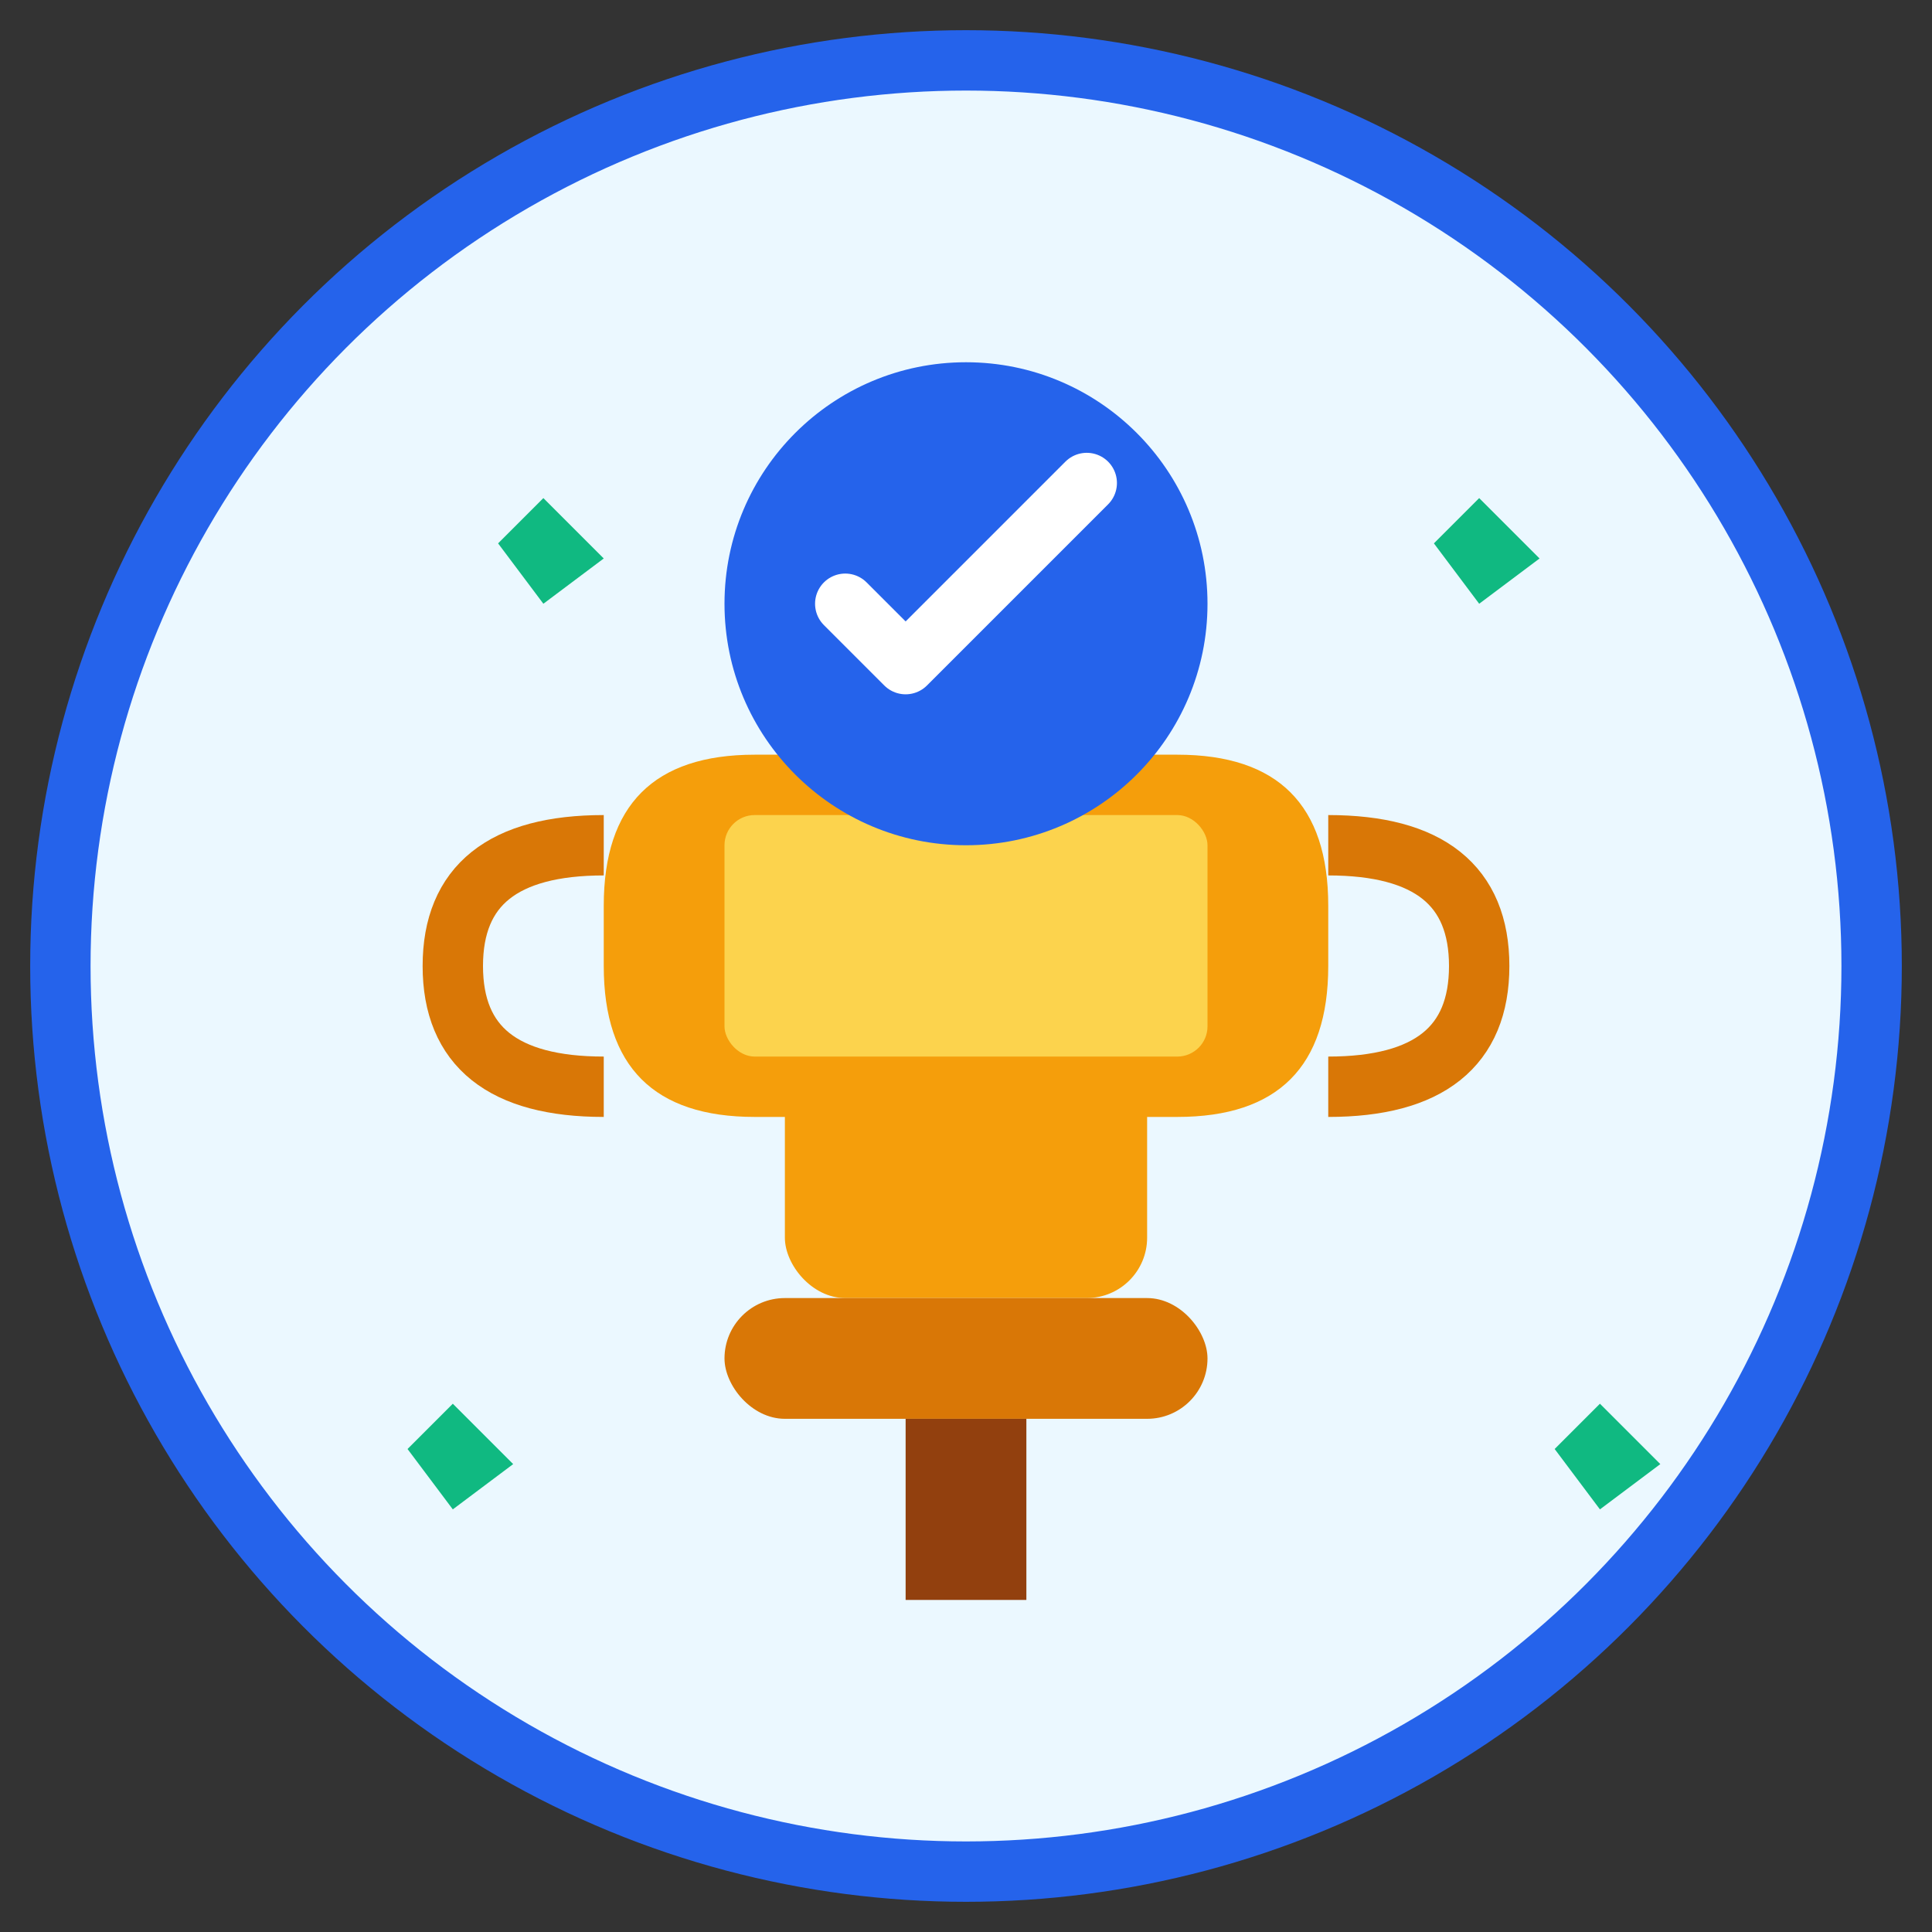 <svg width="64" height="64" viewBox="0 0 64 64" fill="none" xmlns="http://www.w3.org/2000/svg">
  <rect x="0" y="0" width="64" height="64" fill="#333333" stroke="none"/>
  <circle cx="32" cy="32" r="30" fill="#EBF8FF" stroke="#2563EB" stroke-width="2"/>
  
  <!-- Trophy/Award -->
  <rect x="26" y="35" width="12" height="8" fill="#F59E0B" rx="2"/>
  <rect x="24" y="43" width="16" height="4" fill="#D97706" rx="2"/>
  <rect x="30" y="47" width="4" height="6" fill="#92400E"/>
  
  <!-- Trophy Cup -->
  <path d="M20 30 Q20 25 25 25 L39 25 Q44 25 44 30 L44 32 Q44 37 39 37 L25 37 Q20 37 20 32 Z" fill="#F59E0B"/>
  <rect x="24" y="27" width="16" height="8" fill="#FCD34D" rx="1"/>
  
  <!-- Handles -->
  <path d="M20 28 Q15 28 15 32 Q15 36 20 36" stroke="#D97706" stroke-width="2" fill="none"/>
  <path d="M44 28 Q49 28 49 32 Q49 36 44 36" stroke="#D97706" stroke-width="2" fill="none"/>
  
  <!-- Stars around -->
  <g transform="translate(15,15)">
    <path d="M0 5 L1.5 3 L3 5 L5 3.5 L3 1.5 L5 0 L3 1.5 L1.5 3 L0 5 Z" fill="#10B981"/>
  </g>
  
  <g transform="translate(46,15)">
    <path d="M0 5 L1.5 3 L3 5 L5 3.5 L3 1.5 L5 0 L3 1.5 L1.5 3 L0 5 Z" fill="#10B981"/>
  </g>
  
  <g transform="translate(50,45)">
    <path d="M0 5 L1.5 3 L3 5 L5 3.5 L3 1.5 L5 0 L3 1.5 L1.5 3 L0 5 Z" fill="#10B981"/>
  </g>
  
  <g transform="translate(12,45)">
    <path d="M0 5 L1.5 3 L3 5 L5 3.5 L3 1.5 L5 0 L3 1.5 L1.5 3 L0 5 Z" fill="#10B981"/>
  </g>
  
  <!-- Quality Badge -->
  <circle cx="32" cy="20" r="8" fill="#2563EB"/>
  <path d="M28 20 L30 22 L36 16" stroke="white" stroke-width="2" stroke-linecap="round" stroke-linejoin="round"/>
</svg>
